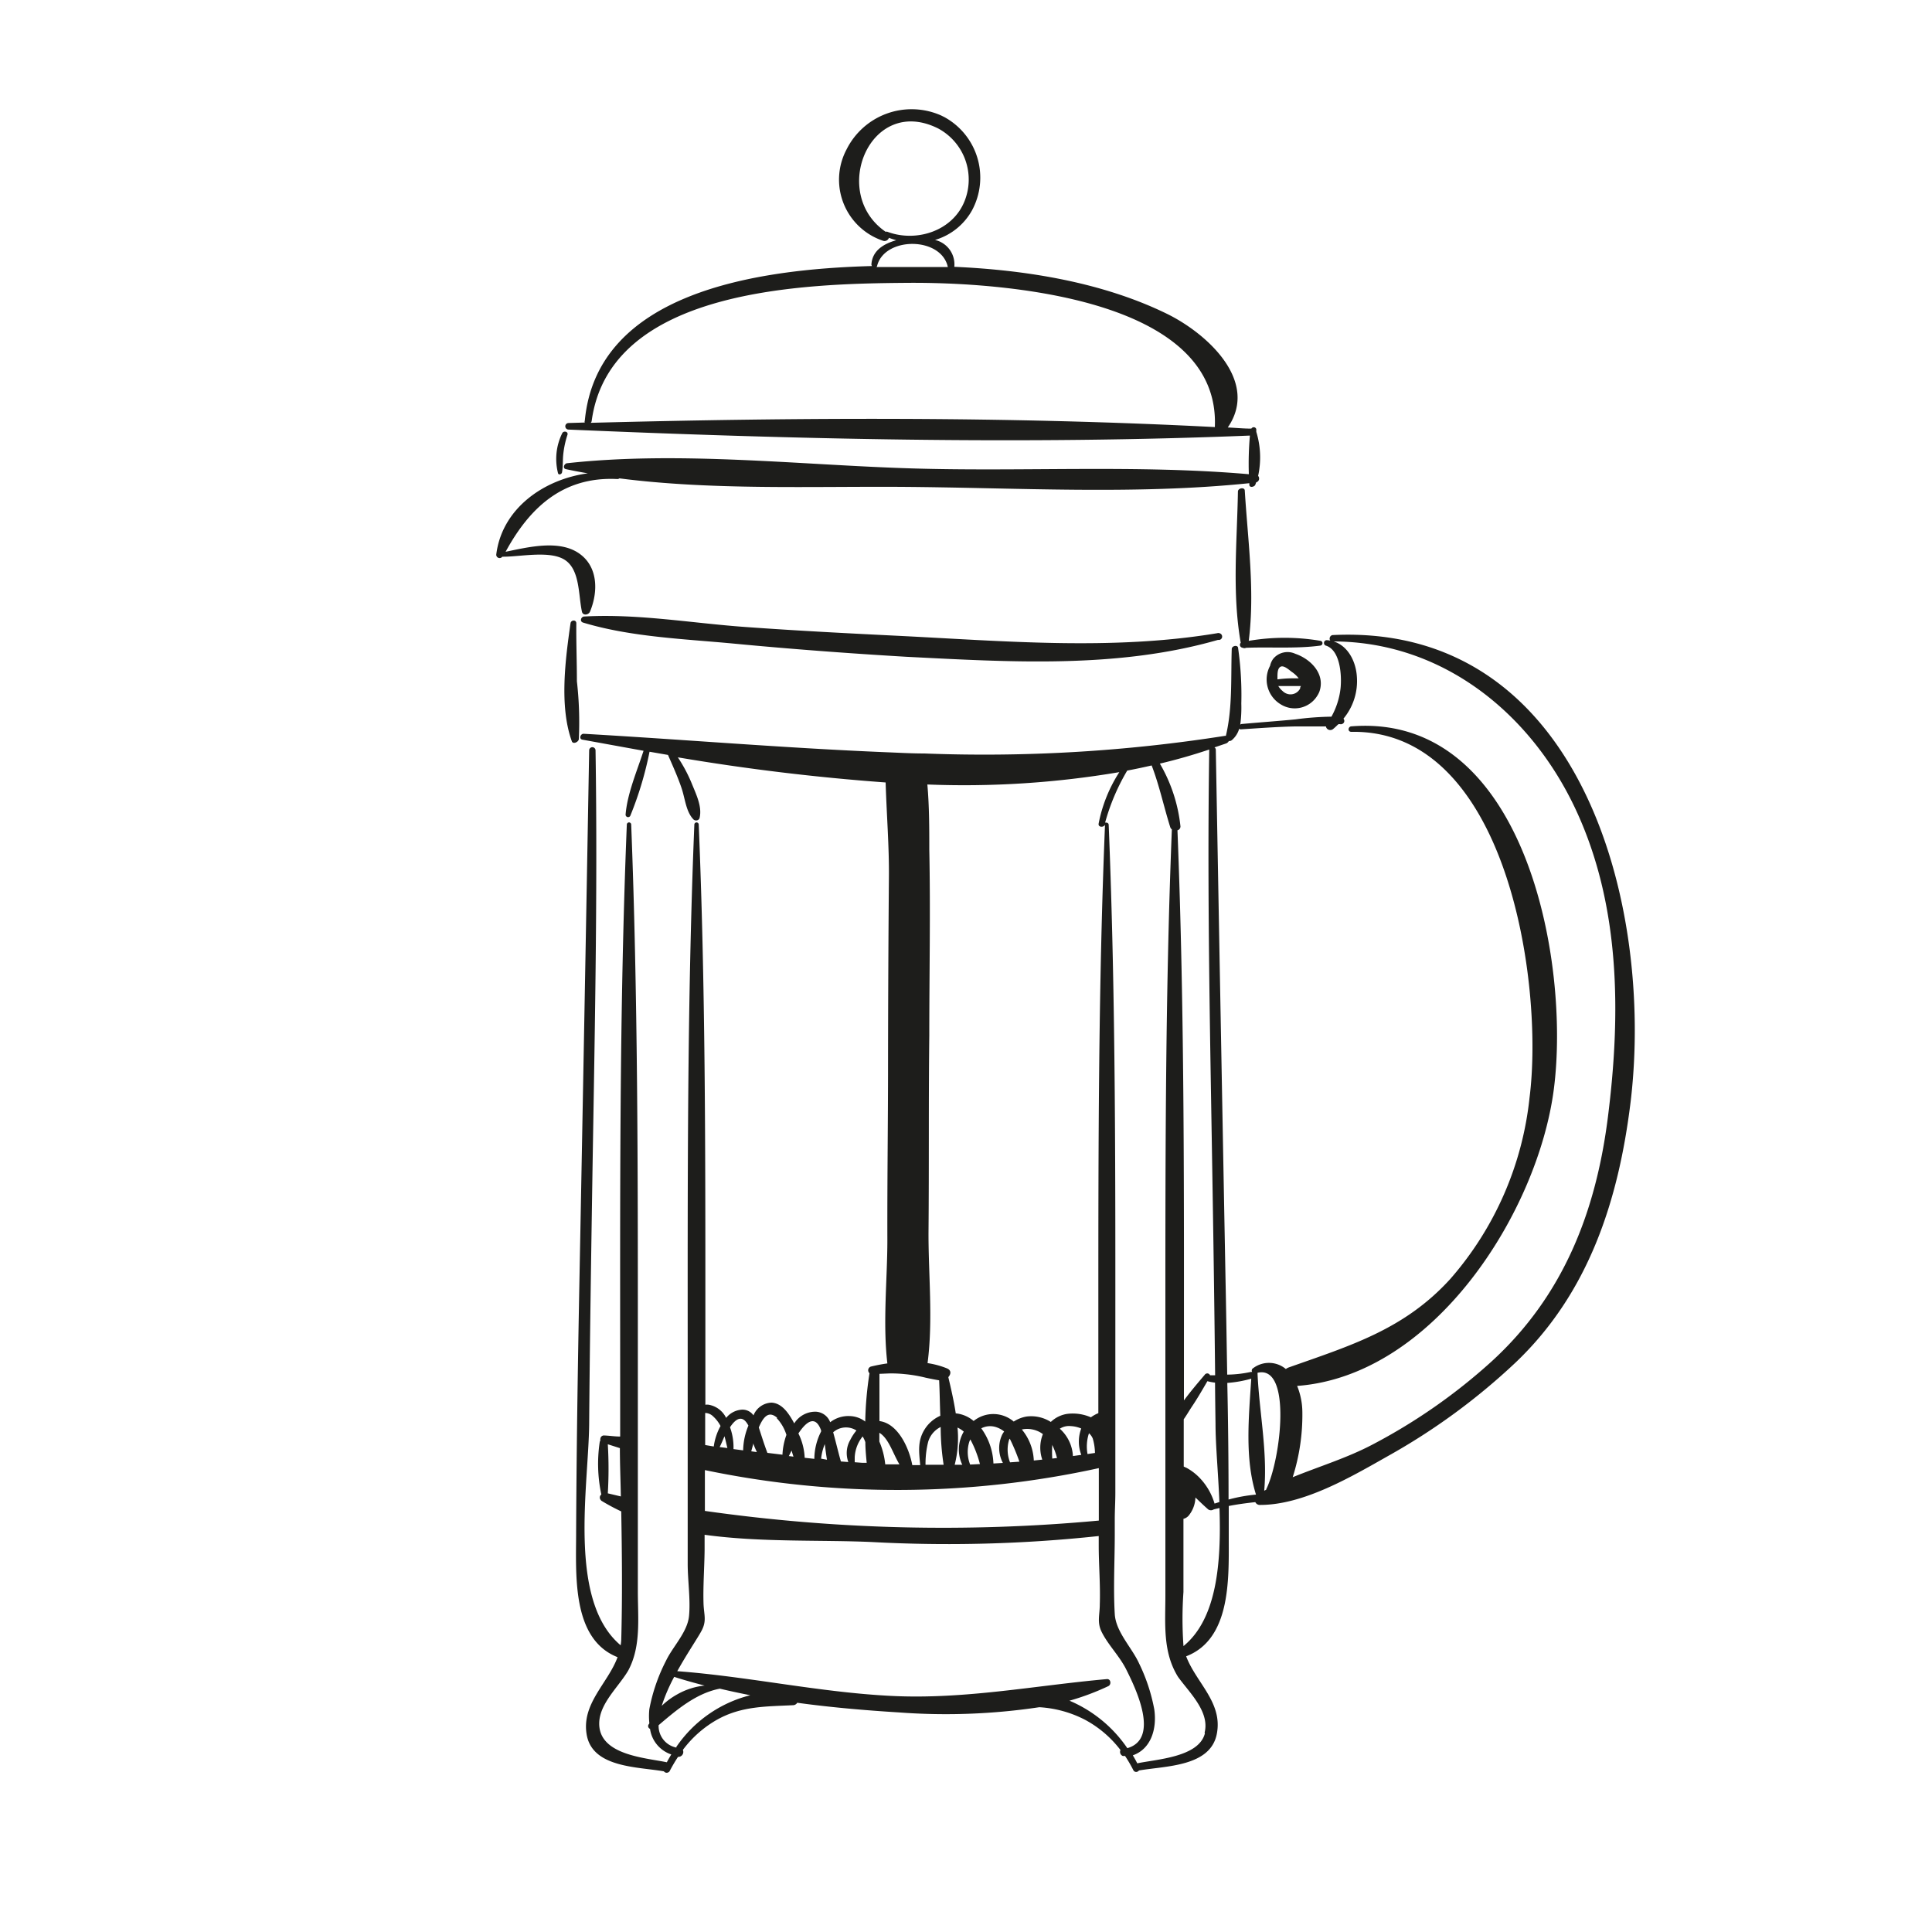 <svg xmlns="http://www.w3.org/2000/svg" width="200" height="200" viewBox="0 0 200 200"><path d="M58.18,48.9c.11-.61.06-1.26.13-1.88a9.77,9.77,0,0,1,.43-2c.12-.36-.42-.47-.55-.15A6,6,0,0,0,57.77,49C57.85,49.22,58.16,49.07,58.18,48.9Z" fill="#1d1d1b"/><path d="M60.24,63.31c.09.45.69.36.84,0,.86-2.08.85-4.72-1.22-6.08s-5.19-.59-7.52-.11c2.46-4.53,5.91-7.81,11.55-7.53a.32.32,0,0,0,.23-.07c9.58,1.23,19.73.82,29.21.88,11.91.08,24.18.84,36-.38v.16c0,.34.52.24.62,0l.09-.25a.4.4,0,0,0,.29-.49.32.32,0,0,0-.09-.17,9,9,0,0,0-.19-4.57v-.27a.27.27,0,0,0-.35-.19.29.29,0,0,0-.16.13c-.81,0-1.63-.08-2.44-.12,3.31-4.81-2.2-9.78-6.37-11.8-6.65-3.23-14.49-4.5-21.94-4.83a2.59,2.59,0,0,0-2-2.78,6.47,6.47,0,0,0,3.83-3.06,7.14,7.14,0,0,0-2.88-9.67c-.15-.07-.29-.15-.44-.21a7.53,7.53,0,0,0-9.67,3.58,6.67,6.67,0,0,0,2.75,9,6.91,6.91,0,0,0,1.05.45.48.48,0,0,0,.59-.31h0c.25.09.51.18.76.25-1.3.36-2.47,1.07-2.57,2.48a.23.23,0,0,0,.07.19c-12,.32-28.48,2.73-29.74,16a.23.23,0,0,0,0,.2l-1.68.05a.34.34,0,1,0,0,.68c23.4,1,47.1,1.57,70.53.62a33.34,33.34,0,0,0-.11,4c-11.54-1-23.29-.25-34.87-.6s-24-1.82-35.68-.54c-.31,0-.55.54-.13.62.74.16,1.5.3,2.25.43-4.54.61-8.9,3.63-9.48,8.43a.35.35,0,0,0,.63.2h.11c1.82,0,4.91-.68,6.42.37S59.87,61.59,60.24,63.31ZM91.88,24a.21.21,0,0,0-.19,0c-5.85-4-1.6-14.25,5.45-10.69a6,6,0,0,1,2.69,7.56C98.57,23.94,94.83,25.1,91.88,24Zm-1.07,3.48c.81-3,6.62-3,7.31.16l-2.27,0H90.73A.23.23,0,0,0,90.81,27.47ZM61.15,43.77a.35.35,0,0,0,.1-.19c1.87-13.74,22.09-14.22,32.66-14.3,9.71-.08,32.44,1.52,31.85,14.93C104.29,43.1,82.61,43.21,61.15,43.77Z" fill="#1d1d1b"/><path d="M93,65.82c-5.26-.26-10.52-.53-15.77-.91-5.54-.39-11.19-1.4-16.74-1.09-.34,0-.52.51-.13.63,5,1.51,10.53,1.69,15.75,2.19,5.9.56,11.79,1,17.71,1.35,10.72.54,21.85,1.25,32.27-1.75a.35.35,0,0,0,.42-.27.36.36,0,0,0-.27-.42.4.4,0,0,0-.24,0C115.13,67.36,103.91,66.36,93,65.82Z" fill="#1d1d1b"/><path d="M128.86,50.8c0-.4-.7-.29-.71.08-.09,5.22-.62,10.48.29,15.66a.3.3,0,0,0,0,.42.35.35,0,0,0,.21.1h0a.4.4,0,0,0,.34,0c2.54-.1,5.21.11,7.71-.23a.26.26,0,0,0,.2-.3.25.25,0,0,0-.2-.19,22.06,22.06,0,0,0-7.43,0C129.92,61.17,129.18,56,128.86,50.8Z" fill="#1d1d1b"/><path d="M59.92,76.52a37.54,37.54,0,0,0-.2-6c0-2-.08-4-.06-6,0-.39-.55-.36-.6,0-.53,3.72-1.18,8.59.14,12.23C59.33,77.07,59.88,76.82,59.92,76.52Z" fill="#1d1d1b"/><path d="M134.09,67.68a1.92,1.92,0,0,0-2.28.51,1.87,1.87,0,0,0-.33.73,3,3,0,0,0,1.11,4,2.74,2.74,0,0,0,3.77-.89,2.38,2.38,0,0,0,.23-.45C137.21,69.76,135.68,68.22,134.09,67.68ZM132.61,69c.34-.11.84.35,1.11.55a3.05,3.05,0,0,1,.72.67h-.65a11.42,11.42,0,0,0-1.55.11h0C132.25,69.91,132.18,69.16,132.61,69Zm2,2.23a1.12,1.12,0,0,1-1.48.55,1.21,1.21,0,0,1-.35-.24,2,2,0,0,1-.45-.52h2.34a1,1,0,0,0-.09.21Z" fill="#1d1d1b"/><path d="M138,65.74c-.42,0-.51.67-.05.66,11.32,0,20.46,7.37,25.14,17.34s4.7,21.28,3.36,31.9c-1.24,9.8-4.6,18.47-12,25.26a59.15,59.15,0,0,1-12.35,8.63c-2.63,1.39-5.53,2.27-8.28,3.39a21.24,21.24,0,0,0,1-6.71,7.35,7.35,0,0,0-.54-2.74c14.19-1.06,24.91-18,26.57-30.7,1.73-13.3-3-39-20.94-37.58-.36,0-.45.58,0,.57,16.1-.26,19.93,26,18.43,37.85a33.9,33.9,0,0,1-8.2,18.78c-4.76,5.24-10.33,6.9-16.74,9.17a1.18,1.18,0,0,0-.29.16,2.72,2.72,0,0,0-3.38-.09.28.28,0,0,0-.11.39v0h-.13a11.87,11.87,0,0,1-2.45.28c-.06-3.39-.11-6.78-.18-10.16q-.51-27.25-1-54.51a.29.29,0,0,0-.14-.26l1.21-.41a.57.57,0,0,0,.28-.25.41.41,0,0,0,.32-.1,2.44,2.44,0,0,0,.75-1.17.24.24,0,0,0,.2.06c1.85-.12,3.71-.26,5.56-.3h3.22a.45.45,0,0,0,.51.37.44.44,0,0,0,.23-.1c.17-.14.33-.29.48-.44s.29,0,.44-.08a.33.33,0,0,0,.23-.41.29.29,0,0,0-.08-.14A6.08,6.08,0,0,0,140.46,70c-.13-1.78-1.17-3.6-3.1-3.73a.28.28,0,0,0-.3.27.28.28,0,0,0,.18.29c1.51.45,1.66,3.08,1.54,4.36a7.81,7.81,0,0,1-.95,3,31.05,31.05,0,0,0-3.73.28c-1.86.18-3.72.31-5.58.48a.24.24,0,0,0-.13.07,13.27,13.27,0,0,0,.11-2.18,34.43,34.43,0,0,0-.33-5.74c0-.37-.65-.27-.66.08-.1,3,.09,6.08-.61,9a.29.29,0,0,0-.13,0A160.62,160.62,0,0,1,95.71,78c-1.35,0-2.69-.08-4-.13-10.44-.43-20.82-1.31-31.3-1.91-.33,0-.5.54-.12.61l6.33,1.15c-.68,2.11-1.69,4.44-1.86,6.62a.26.26,0,0,0,.27.25.27.27,0,0,0,.21-.12,36.25,36.25,0,0,0,2-6.65l1.91.33c.49,1.12,1,2.25,1.39,3.39S71,84,71.78,84.82a.4.4,0,0,0,.56,0,.41.41,0,0,0,.07-.11c.31-1.17-.35-2.49-.79-3.58a15.51,15.51,0,0,0-1.45-2.73Q80.85,80.21,91.68,81c.1,3.3.37,6.62.34,9.81q-.08,9.63-.09,19.27c0,6.11-.09,12.21-.07,18.31,0,4-.49,8.56,0,12.75-.58.08-1.14.19-1.68.32a.4.4,0,0,0-.29.5.47.47,0,0,0,.12.2,36.28,36.28,0,0,0-.44,5,2.76,2.76,0,0,0-1.63-.57,3.07,3.07,0,0,0-2,.64,1.67,1.67,0,0,0-1.46-1.09,2.57,2.57,0,0,0-2.26,1.21c-.5-.92-1.2-2.08-2.34-2.15A2.09,2.09,0,0,0,78,146.52a1.38,1.38,0,0,0-1.24-.59,2.28,2.28,0,0,0-1.59.85,2.49,2.49,0,0,0-1.79-1.36,1.09,1.09,0,0,0-.36,0V135.21c0-16.63,0-33.27-.69-49.89a.23.23,0,0,0-.27-.18.24.24,0,0,0-.18.18c-.76,18.58-.69,37.21-.69,55.81v20.76c0,1.72.3,3.69.14,5.38s-1.68,3.17-2.39,4.66a18.28,18.28,0,0,0-1.72,5,6.93,6.93,0,0,0,0,1.44c0,.07-.07.12-.1.19a.31.31,0,0,0,.17.41h0a3.27,3.27,0,0,0,2.2,2.65c-.16.27-.32.54-.46.81-2.23-.47-7-.74-7-4,0-2.07,2-3.79,3-5.49,1.35-2.5,1-5.43,1-8.17V138.65c0-17.77,0-35.57-.69-53.33a.23.23,0,0,0-.27-.18.24.24,0,0,0-.18.18c-.79,19.4-.69,38.84-.69,58.26,0,1.71,0,3.42,0,5.13-.55,0-1.1-.09-1.64-.11a.37.37,0,0,0-.41.34.33.33,0,0,0,0,.17.62.62,0,0,0-.07.19,15.14,15.14,0,0,0,.17,5.41.39.39,0,0,0-.06.57.32.32,0,0,0,.12.11,21.29,21.29,0,0,0,2,1.07c.08,4.45.12,8.91,0,13.33a5.06,5.06,0,0,1-.06.53c-5.51-4.63-3.32-16.47-3.26-22.91.06-7.8.18-15.61.3-23.41.24-15.44.6-30.88.36-46.32a.33.33,0,0,0-.66,0q-.48,27.25-1,54.51c-.17,8.83-.31,17.65-.35,26.48,0,4.33-.48,11,4.29,12.88-1,2.71-3.74,4.81-3.2,8,.58,3.47,5.33,3.34,8,3.82h0a.35.35,0,0,0,.5.07.27.27,0,0,0,.08-.07,15.92,15.92,0,0,1,.88-1.5h.05a.51.51,0,0,0,.45-.72A11.45,11.45,0,0,1,74.27,178c2.52-1.4,5.07-1.34,7.86-1.48a.52.52,0,0,0,.4-.25c3.51.48,7,.78,10.54,1a65.32,65.32,0,0,0,14.52-.54,11.75,11.75,0,0,1,4.75,1.31,11.41,11.41,0,0,1,3.65,3.12.46.46,0,0,0,.22.61.55.55,0,0,0,.25,0,14.16,14.16,0,0,1,.88,1.51.33.33,0,0,0,.45.1.27.27,0,0,0,.11-.1c2.74-.48,7.43-.37,8.07-3.82.61-3.23-2.15-5.27-3.18-8,4.56-1.75,4.42-7.82,4.41-12V155.9c.91-.18,1.83-.3,2.75-.4a.51.51,0,0,0,.5.29c4.49,0,9.43-2.91,13.23-5.06a66.54,66.54,0,0,0,13.19-9.66c7.58-7.2,10.68-16.78,11.93-27C171.24,93.71,163.68,64.53,138,65.74ZM62.92,154.59a43,43,0,0,0,0-5.08l1.25.4c0,1.65.07,3.31.1,5Zm62.91-7.19c0,2.18.28,5.07.4,8.09l-.5.16a6.48,6.48,0,0,0-1.58-2.7,5.6,5.6,0,0,0-1.32-1l-.29-.13v-4.9c.3-.42.56-.88.84-1.3.58-.86,1.09-1.75,1.61-2.64a5.24,5.24,0,0,0,.79.15C125.79,144.59,125.81,146,125.83,147.4Zm-.65-69.81v.07c-.24,15.45.12,30.88.36,46.33q.15,9.18.25,18.38h-.53a.3.3,0,0,0-.4-.17.26.26,0,0,0-.14.11c-.74.87-1.48,1.74-2.16,2.66v-1.38c0-19.21.09-38.44-.67-57.64a.4.4,0,0,0,.31-.41,16.25,16.25,0,0,0-2.13-6.49Q122.65,78.44,125.18,77.59Zm-9.3,2.33a15.08,15.08,0,0,0-2.15,5.34c-.07.39.51.42.66.12-.68,16.59-.69,33.21-.69,49.81v11.1a3.44,3.44,0,0,0-.77.43,4.68,4.68,0,0,0-2.42-.36,3.1,3.1,0,0,0-1.73.84,3.79,3.79,0,0,0-2.52-.56,3.51,3.51,0,0,0-1.32.52,3.25,3.25,0,0,0-4.15-.06,3.35,3.35,0,0,0-1.85-.79c-.2-1.31-.5-2.6-.77-3.75.27-.3.34-.71-.15-.91a8.71,8.71,0,0,0-2-.54c.59-4.46.07-9.35.1-13.66.06-6.74,0-13.49.08-20.24,0-6.42.13-12.85,0-19.28,0-2.17,0-4.46-.2-6.72a95.91,95.91,0,0,0,19.88-1.28Zm-2.53,70.49-.77.11a4.35,4.35,0,0,1,.15-2.15,1.5,1.5,0,0,1,.39.54,5.53,5.53,0,0,1,.23,1.51Zm-1.43.2-.85.12a4.09,4.09,0,0,0-1.36-2.83,1.76,1.76,0,0,1,1.14-.27,3.1,3.1,0,0,1,1.08.25,3.83,3.83,0,0,0,0,2.71Zm-2.45.32-.54.06a12.18,12.18,0,0,1,0-1.48l0,.08a6.41,6.41,0,0,1,.49,1.35Zm-1.57.17-.88.09a5.38,5.38,0,0,0-1.24-3.21,2.6,2.6,0,0,1,1.11,0,2.66,2.66,0,0,1,1.07.48,3.78,3.78,0,0,0-.06,2.65Zm-2.34.21-1,.07a3.56,3.56,0,0,1-.11-2.3.53.53,0,0,1,.08-.15,20.25,20.25,0,0,1,1,2.39Zm-1.72.13-1,.06a6.6,6.6,0,0,0-1.26-3.64,2,2,0,0,1,1.63-.09,2.58,2.58,0,0,1,.74.42,2.9,2.9,0,0,0-.19.29,3.27,3.27,0,0,0,.08,3Zm-2.41.12-1,.05a3.51,3.51,0,0,1-.09-2.35,1.89,1.89,0,0,1,.11-.25,11.34,11.34,0,0,1,1,2.58Zm-1.81.07h-.79a11.1,11.1,0,0,0,.29-3.85h0a3,3,0,0,1,.65.42,3.65,3.65,0,0,0-.15,3.44Zm-1.93,0H95.81a9.34,9.34,0,0,1,.27-2.36,2.51,2.51,0,0,1,1.3-1.55v.12a25.91,25.91,0,0,0,.31,3.83ZM92,142.18a13.09,13.09,0,0,1,1.66.07,14.47,14.47,0,0,1,2.17.37c.46.1.92.19,1.39.27.06,1.22.07,2.44.12,3.67a3.67,3.67,0,0,0-1.56,1.31c-.84,1.26-.64,2.45-.52,3.8h-.82c-.33-1.79-1.49-4.32-3.4-4.56v-4.89Zm1.12,9.41H91.64a8,8,0,0,0-.61-2.36v-.91C92,148.9,92.43,150.46,93.11,151.59Zm-3.54-2.34c0,.72.07,1.45.14,2.18h-.46l-.78-.06v-.52a3.73,3.73,0,0,1,.82-2.15,2.91,2.91,0,0,1,.28.59Zm-.9-1.19a4.81,4.81,0,0,0-.66,1,2.69,2.69,0,0,0-.2,2.29l-.77-.06c-.08-.28-.16-.56-.23-.84-.19-.73-.37-1.46-.57-2.18a2,2,0,0,1,2.43-.17Zm-3.31,1.36c.08.56.14,1.14.24,1.69L85,151a5.66,5.66,0,0,1,.41-1.58ZM85,148.07v.12a6.3,6.3,0,0,0-.7,2.83l-1-.11a6.27,6.27,0,0,0-.65-2.52C83.32,147.38,84.35,146.29,85,148.07Zm-3.08,2c.07.25.14.49.22.72l-.48-.06c.12-.23.22-.45.34-.67Zm-1.51-3.26a4.42,4.42,0,0,1,1,1.73,6.86,6.86,0,0,0-.41,2.05l-1.56-.19c-.33-.87-.6-1.74-.89-2.63.45-1.05,1-1.79,1.9-1ZM78,149.39v.1c.1.29.23.56.35.83l-.58-.08Zm-.53-1.8a6.93,6.93,0,0,0-.54,2.55l-1-.13a6,6,0,0,0-.36-2.26C76.17,146.84,76.87,146.4,77.48,147.59ZM75,148.68c.11.4.2.81.3,1.22l-.8-.1C74.67,149.46,74.83,149.07,75,148.68Zm-2-2.41a1.2,1.2,0,0,1,.82.35,3.61,3.61,0,0,1,.77,1,6,6,0,0,0-.7,2.12l-.89-.15Zm0,5.92a97.51,97.51,0,0,0,40.75-.21v5.43a175,175,0,0,1-40.78-1c0-1.43,0-2.82,0-4.22Zm-3.2,21.4c1,.33,2.08.62,3.14.9a7.24,7.24,0,0,0-2.85.92,7.63,7.63,0,0,0-1.59,1.18A18.13,18.13,0,0,1,69.79,173.59Zm.23,7.32a2.28,2.28,0,0,1-1.85-2.32c1.86-1.58,3.88-3.31,6.34-3.78,1,.24,2.09.47,3.15.68A13.15,13.15,0,0,0,70,180.86Zm40.7-4.86a26,26,0,0,0,4-1.5c.34-.16.27-.77-.15-.73-7.51.67-14.7,2.12-22.31,1.74-7.45-.37-14.73-2-22.16-2.56,1-1.8,2.09-3.4,2.49-4.14.58-1.06.28-1.64.23-2.82-.06-1.85.09-3.73.11-5.58v-1.58c5.78.8,12,.51,17.31.75a146.27,146.27,0,0,0,23.49-.62v1c0,2,.18,4.06.11,6.07,0,1.07-.3,1.84.18,2.83.68,1.39,1.9,2.55,2.6,4,.93,1.87,3.46,7.08.07,8.06a13.71,13.71,0,0,0-6-4.92Zm14,3.39c-.63,2.48-5.07,2.68-7,3.1h0c-.14-.28-.3-.56-.46-.83,1.89-.66,2.51-2.75,2.22-4.76a18.57,18.57,0,0,0-1.58-4.77c-.74-1.62-2.4-3.25-2.51-5.09-.16-2.72,0-5.52,0-8.3v-1.51c0-.92.06-1.84.06-2.75V140.69c0-18.44.06-36.9-.69-55.32a.23.23,0,0,0-.25-.21.18.18,0,0,0-.12,0h0a21.92,21.92,0,0,1,2.29-5.39c.85-.16,1.69-.34,2.53-.53.81,2.11,1.25,4.25,1.93,6.41a.47.47,0,0,0,.16.21c-.71,17.74-.67,35.52-.67,53.28v26c0,2.94-.3,5.86,1.31,8.45,1.16,1.61,3.3,3.6,2.75,5.77Zm-2.22-9v-.1a39.4,39.4,0,0,1,0-5.54v-7.57a1.07,1.07,0,0,0,.52-.31,3.11,3.11,0,0,0,.72-1.9c.44.42.87.84,1.33,1.24a.5.5,0,0,0,.55,0c.2-.06.41-.1.61-.15.19,5.59-.24,11.48-3.76,14.32Zm4.67-15.19q0-6-.13-12.09a12.28,12.28,0,0,0,2.48-.44c-.25,3.93-.69,8.24.49,12a16.46,16.46,0,0,0-2.87.52Zm3.92-1.05-.23.12c.36-4-.51-8.14-.69-12.12v-.09c3.58-.85,2.42,9,.89,12.08Z" fill="#1d1d1b"/></svg>